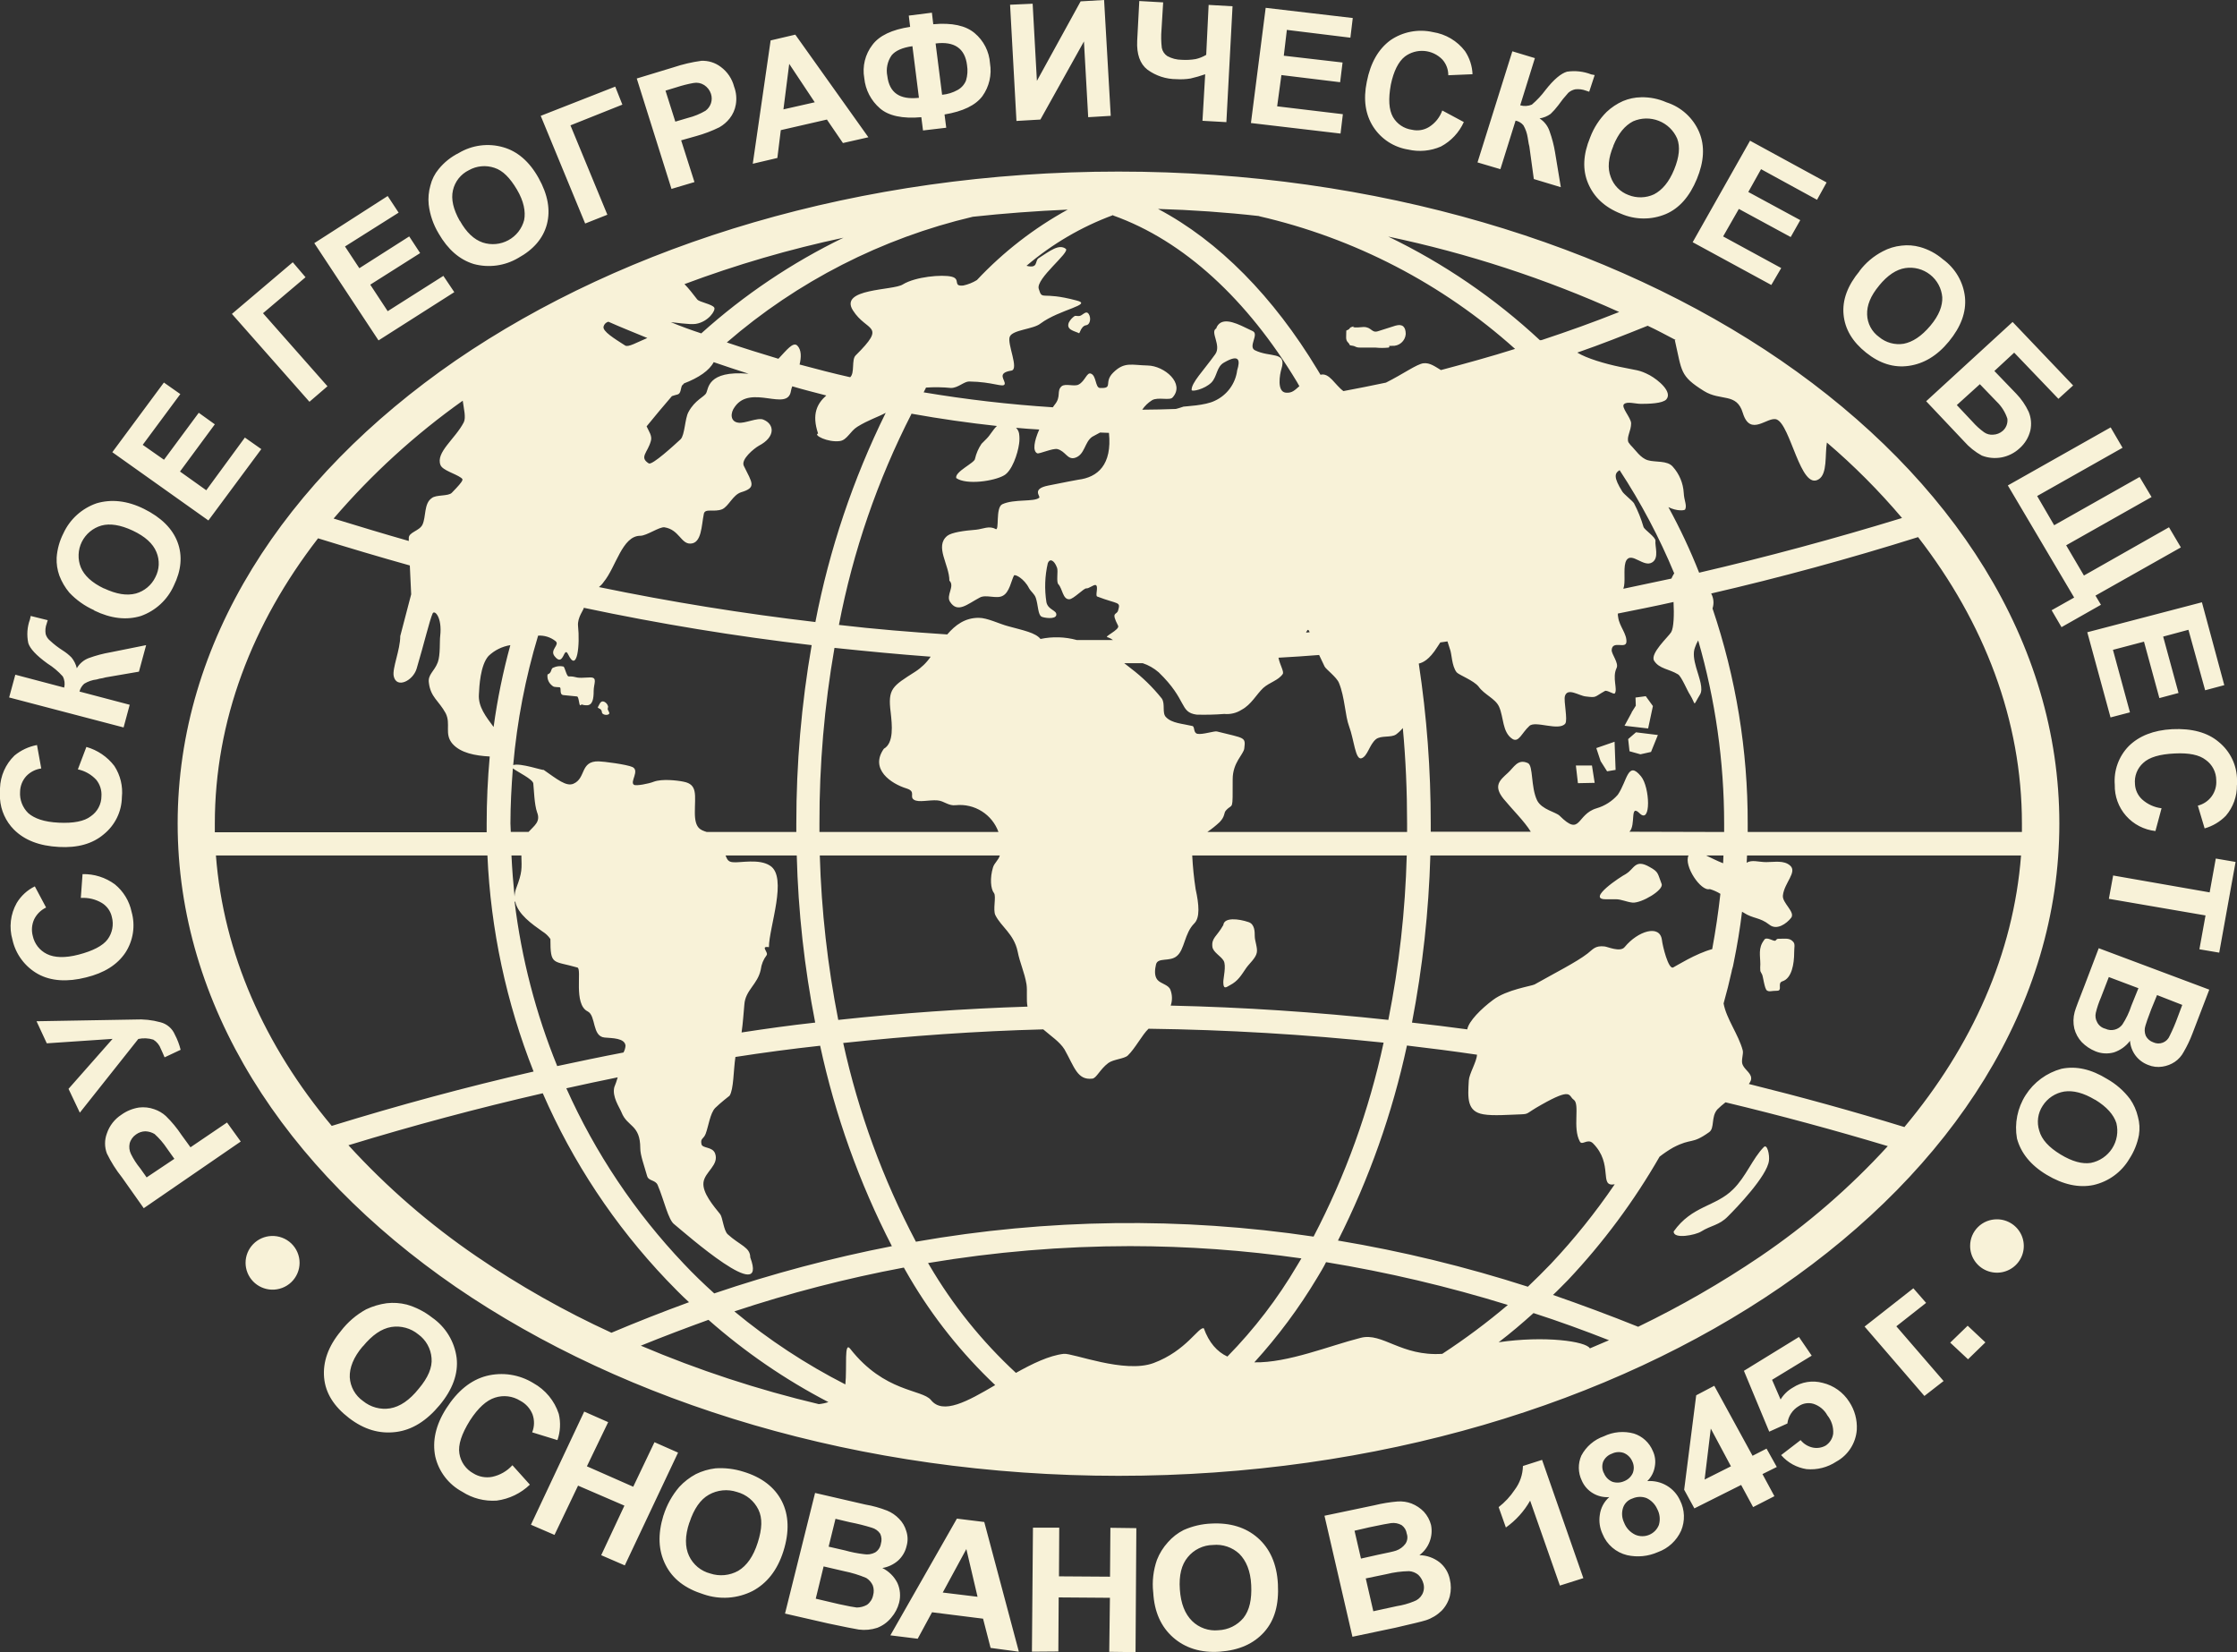 <?xml version="1.0" encoding="UTF-8"?> <svg xmlns="http://www.w3.org/2000/svg" width="130" height="96" viewBox="0 0 130 96" fill="none"><rect x="0" y="0" width="130" height="96" fill="#333333" stroke="none"/><g clip-path="url(#clip0_14_60)"><path fill-rule="evenodd" clip-rule="evenodd" d="M15.778 71.818C15.989 71.81 16.2 71.844 16.398 71.919C16.595 71.993 16.776 72.107 16.928 72.252C17.08 72.398 17.202 72.573 17.284 72.766C17.367 72.959 17.41 73.167 17.41 73.377C17.41 73.588 17.367 73.796 17.284 73.989C17.202 74.182 17.08 74.357 16.928 74.503C16.776 74.648 16.595 74.762 16.398 74.836C16.2 74.911 15.989 74.945 15.778 74.937C15.373 74.921 14.99 74.749 14.709 74.459C14.428 74.168 14.271 73.781 14.271 73.377C14.271 72.974 14.428 72.587 14.709 72.296C14.99 72.005 15.373 71.834 15.778 71.818ZM116.058 70.85C116.367 70.851 116.668 70.944 116.924 71.116C117.18 71.287 117.378 71.531 117.495 71.815C117.611 72.099 117.64 72.412 117.578 72.712C117.516 73.013 117.366 73.288 117.146 73.504C116.927 73.72 116.648 73.866 116.345 73.924C116.041 73.981 115.728 73.948 115.444 73.829C115.159 73.71 114.917 73.509 114.747 73.252C114.578 72.996 114.489 72.695 114.491 72.388C114.491 72.185 114.532 71.983 114.611 71.795C114.691 71.608 114.806 71.437 114.952 71.294C115.098 71.151 115.27 71.038 115.46 70.962C115.65 70.886 115.853 70.848 116.058 70.85ZM121.743 63.9C121.085 63.507 120.49 63.347 119.956 63.426C119.7 63.469 119.457 63.565 119.241 63.708C119.025 63.851 118.843 64.038 118.705 64.256C118.567 64.467 118.477 64.705 118.443 64.954C118.409 65.203 118.431 65.457 118.507 65.697C118.646 66.21 119.061 66.665 119.743 67.08C120.425 67.495 121.014 67.65 121.508 67.572C121.76 67.522 122 67.421 122.212 67.277C122.425 67.132 122.606 66.947 122.744 66.731C122.883 66.515 122.976 66.274 123.018 66.021C123.061 65.769 123.051 65.51 122.991 65.261C122.833 64.77 122.435 64.315 121.755 63.9H121.743ZM64.163 0L62.799 0.079L60.258 4.699L60.011 0.216L58.699 0.275L59.07 7.028L60.461 6.947L62.992 2.408L63.239 6.81L64.549 6.731L64.163 0ZM0 45.808V46.415C0.047 47.089 0.334 47.725 0.811 48.206C1.426 48.818 2.279 49.155 3.43 49.214C4.503 49.273 5.376 49.035 6.031 48.477C6.353 48.216 6.615 47.888 6.797 47.516C6.979 47.145 7.077 46.737 7.083 46.324C7.151 45.687 6.996 45.046 6.646 44.508C6.239 43.974 5.668 43.586 5.02 43.402L4.525 44.705C4.938 44.792 5.314 45.006 5.598 45.316C5.813 45.584 5.919 45.923 5.895 46.265C5.894 46.495 5.838 46.72 5.73 46.923C5.623 47.126 5.467 47.3 5.277 47.43C4.899 47.725 4.266 47.845 3.411 47.803C2.556 47.762 2.002 47.558 1.644 47.251C1.479 47.09 1.351 46.895 1.268 46.681C1.186 46.466 1.151 46.236 1.167 46.007C1.173 45.672 1.3 45.35 1.525 45.1C1.756 44.857 2.064 44.699 2.397 44.653L2.15 43.291C1.668 43.381 1.217 43.592 0.84 43.903C0.322 44.406 0.021 45.089 0 45.808ZM130.002 45.616V45.464C130.005 45.421 130.005 45.379 130.002 45.336C130.001 44.909 129.905 44.487 129.72 44.102C129.535 43.716 129.266 43.377 128.932 43.107C128.277 42.554 127.365 42.316 126.231 42.37C125.139 42.429 124.306 42.766 123.71 43.353C123.421 43.649 123.199 44.003 123.059 44.391C122.919 44.779 122.864 45.193 122.897 45.604C122.881 46.264 123.114 46.907 123.552 47.404C123.99 47.901 124.599 48.216 125.26 48.288L125.616 46.965C125.195 46.914 124.8 46.734 124.486 46.452C124.236 46.22 124.087 45.901 124.071 45.562C124.048 45.334 124.079 45.105 124.162 44.891C124.245 44.678 124.377 44.487 124.548 44.333C124.904 43.997 125.519 43.82 126.392 43.781C127.207 43.741 127.803 43.859 128.181 44.154C128.371 44.288 128.526 44.466 128.632 44.672C128.739 44.878 128.794 45.107 128.794 45.339C128.819 45.67 128.725 46 128.53 46.27C128.334 46.54 128.048 46.732 127.724 46.813L128.119 48.135C128.589 48.002 129.016 47.748 129.355 47.398C129.778 46.901 130.006 46.268 129.995 45.616H130.002ZM122.454 62.696C122.973 62.99 123.425 63.386 123.784 63.861C124 64.171 124.155 64.52 124.241 64.888C124.339 65.235 124.359 65.599 124.301 65.954C124.208 66.447 124.019 66.916 123.745 67.336C123.52 67.717 123.22 68.049 122.861 68.311C122.503 68.573 122.094 68.758 121.661 68.857C120.806 69.034 119.894 68.835 118.942 68.265C117.991 67.695 117.435 66.979 117.212 66.151C117.06 65.278 117.24 64.38 117.718 63.632C118.195 62.883 118.936 62.339 119.795 62.104C120.648 61.927 121.525 62.123 122.454 62.696ZM124.281 57.425L122.551 56.773L122.094 57.958C121.968 58.245 121.868 58.543 121.795 58.847C121.751 59.035 121.779 59.232 121.874 59.4C121.921 59.494 121.988 59.575 122.071 59.64C122.153 59.705 122.248 59.752 122.351 59.776C122.518 59.856 122.709 59.876 122.889 59.831C123.07 59.786 123.229 59.68 123.339 59.531C123.559 59.193 123.734 58.828 123.858 58.444L124.273 57.417L124.281 57.425ZM126.822 58.393L125.354 57.82L125.015 58.648C124.817 59.162 124.718 59.459 124.679 59.597C124.615 59.791 124.622 60 124.699 60.189C124.789 60.366 124.945 60.501 125.134 60.565C125.221 60.606 125.315 60.629 125.411 60.632C125.507 60.635 125.603 60.619 125.693 60.583C125.782 60.548 125.863 60.495 125.931 60.427C125.999 60.359 126.052 60.278 126.088 60.189C126.26 59.843 126.413 59.486 126.545 59.123L126.822 58.385V58.393ZM128.391 57.506L121.965 55.097L121.142 57.26C120.826 58.071 120.625 58.582 120.566 58.801C120.48 59.116 120.473 59.448 120.546 59.767C120.623 60.062 120.772 60.334 120.981 60.558C121.207 60.788 121.478 60.968 121.777 61.089C122.118 61.227 122.495 61.249 122.85 61.15C123.222 61.026 123.547 60.792 123.782 60.479C123.804 60.788 123.916 61.084 124.102 61.333C124.289 61.581 124.543 61.771 124.835 61.88C125.097 61.989 125.386 62.024 125.667 61.978C125.924 61.94 126.169 61.846 126.384 61.703C126.6 61.556 126.776 61.36 126.898 61.13C127.101 60.784 127.274 60.42 127.415 60.044L128.389 57.506H128.391ZM122.793 50.87L128.411 51.853L128.767 49.887L129.918 50.084L128.967 55.355L127.815 55.159L128.171 53.193L122.553 52.227L122.8 50.885L122.793 50.87ZM121.31 36.735L127.961 34.997L129.261 39.812L128.149 40.109L127.178 36.595L125.709 36.99L126.602 40.266L125.489 40.564L124.595 37.285L122.791 37.76L123.779 41.392L122.65 41.687L121.298 36.732L121.31 36.735ZM122.662 24.831L116.683 28.207L120.537 34.722L119.227 35.459L119.802 36.442L122.094 35.142L121.775 34.609L126.738 31.808L126.048 30.638L121.105 33.442L120.072 31.685L125.035 28.881L124.34 27.716L119.375 30.52L118.386 28.822L123.349 26.018L122.657 24.833L122.662 24.831ZM113.727 23.528L115.057 22.324L116.028 23.332C116.317 23.608 116.533 23.95 116.656 24.329C116.672 24.462 116.655 24.596 116.607 24.72C116.559 24.844 116.481 24.955 116.379 25.042C116.224 25.175 116.028 25.251 115.823 25.258C115.64 25.273 115.458 25.225 115.307 25.121C115.059 24.942 114.833 24.737 114.632 24.509L113.72 23.54L113.727 23.528ZM116.963 18.711L120.477 22.398L119.622 23.174L117.052 20.491L115.9 21.557L117.173 22.879C117.469 23.186 117.712 23.54 117.892 23.926C118.036 24.27 118.07 24.649 117.991 25.012C117.893 25.418 117.671 25.783 117.356 26.057C117.067 26.323 116.71 26.503 116.323 26.577C115.937 26.65 115.537 26.614 115.171 26.472C114.78 26.258 114.431 25.978 114.138 25.644L111.936 23.314L116.953 18.714L116.963 18.711ZM109.2 16.598C108.705 17.193 108.485 17.743 108.505 18.279C108.513 18.534 108.579 18.785 108.7 19.011C108.82 19.236 108.991 19.432 109.2 19.581C109.395 19.745 109.624 19.865 109.871 19.933C110.117 20.001 110.376 20.015 110.628 19.975C111.145 19.876 111.661 19.542 112.178 18.93C112.694 18.318 112.892 17.765 112.872 17.271C112.851 17.017 112.778 16.769 112.657 16.543C112.536 16.318 112.37 16.119 112.168 15.96C111.967 15.802 111.735 15.685 111.487 15.619C111.238 15.553 110.979 15.538 110.725 15.576C110.208 15.654 109.691 15.991 109.195 16.601L109.2 16.598ZM108.068 15.75C107.376 16.581 107.054 17.429 107.136 18.279C107.217 19.129 107.652 19.857 108.446 20.491C109.239 21.125 110.055 21.38 110.917 21.26C111.78 21.14 112.566 20.687 113.26 19.839C113.955 18.992 114.274 18.141 114.192 17.274C114.146 16.836 114.007 16.412 113.784 16.031C113.562 15.65 113.261 15.32 112.902 15.062C112.517 14.731 112.063 14.488 111.572 14.352C111.223 14.256 110.859 14.229 110.5 14.273C110.118 14.312 109.747 14.426 109.41 14.607C108.878 14.883 108.416 15.274 108.058 15.753L108.068 15.75ZM98.367 14.074L101.701 8.176L106.15 10.602L105.594 11.609L102.341 9.83L101.6 11.155L104.62 12.791L104.064 13.774L101.051 12.14L100.137 13.738L103.513 15.576L102.937 16.559L98.367 14.074ZM93.762 8.469C93.466 9.179 93.406 9.771 93.607 10.285C93.69 10.524 93.826 10.742 94.004 10.923C94.183 11.104 94.399 11.243 94.637 11.332C94.874 11.427 95.128 11.472 95.383 11.465C95.638 11.459 95.889 11.4 96.12 11.292C96.595 11.046 96.993 10.582 97.292 9.85C97.591 9.117 97.648 8.528 97.467 8.053C97.366 7.82 97.22 7.608 97.036 7.431C96.852 7.254 96.635 7.114 96.397 7.021C96.159 6.928 95.905 6.882 95.649 6.886C95.394 6.891 95.141 6.946 94.907 7.048C94.432 7.294 94.054 7.739 93.755 8.469H93.762ZM92.413 7.977C91.995 8.985 91.956 9.872 92.294 10.663C92.633 11.454 93.248 12.044 94.202 12.42C94.612 12.598 95.053 12.692 95.5 12.695C95.947 12.699 96.39 12.612 96.802 12.44C97.596 12.103 98.191 11.413 98.609 10.405C99.027 9.398 99.086 8.491 98.748 7.682C98.575 7.273 98.315 6.906 97.986 6.606C97.657 6.306 97.267 6.08 96.842 5.945C96.38 5.74 95.877 5.64 95.371 5.652C95.01 5.657 94.654 5.732 94.321 5.871C93.969 6.026 93.647 6.24 93.367 6.503C92.947 6.921 92.622 7.424 92.413 7.977ZM87.888 2.981L89.198 3.377L88.345 6.119C88.568 6.183 88.806 6.169 89.02 6.08C89.316 5.828 89.582 5.544 89.813 5.232C90.307 4.6 90.725 4.264 91.064 4.165C91.539 4.094 92.025 4.148 92.472 4.323C92.492 4.323 92.574 4.342 92.672 4.362L92.354 5.33L92.176 5.271C91.974 5.193 91.756 5.165 91.54 5.19C91.393 5.221 91.256 5.29 91.143 5.389C90.929 5.622 90.731 5.868 90.549 6.127C90.417 6.302 90.271 6.466 90.112 6.618C89.922 6.755 89.701 6.845 89.469 6.881C89.741 7.054 89.945 7.314 90.048 7.618C90.192 8.017 90.3 8.429 90.369 8.847L90.705 10.877L89.136 10.403L88.876 8.508C88.876 8.488 88.856 8.429 88.839 8.351C88.839 8.331 88.817 8.213 88.78 7.994C88.742 7.744 88.659 7.504 88.533 7.284C88.418 7.142 88.256 7.044 88.075 7.009L87.193 9.83L85.863 9.437L87.888 2.981ZM83.817 6.421L85.068 7.092C84.795 7.699 84.327 8.199 83.738 8.513C83.139 8.775 82.47 8.837 81.832 8.69C81.421 8.624 81.028 8.473 80.679 8.246C80.33 8.019 80.034 7.721 79.808 7.373C79.351 6.662 79.213 5.795 79.43 4.748C79.647 3.642 80.105 2.853 80.799 2.34C81.156 2.094 81.559 1.925 81.985 1.844C82.41 1.762 82.848 1.769 83.271 1.865C84.014 1.979 84.683 2.375 85.137 2.971C85.403 3.37 85.555 3.834 85.574 4.313L84.165 4.372C84.168 4.039 84.048 3.716 83.827 3.465C83.548 3.174 83.172 2.994 82.769 2.961C82.366 2.928 81.965 3.044 81.642 3.286C81.266 3.583 80.99 4.136 80.829 4.905C80.671 5.755 80.713 6.38 80.95 6.8C81.065 6.999 81.224 7.17 81.416 7.298C81.607 7.426 81.826 7.509 82.055 7.54C82.392 7.618 82.747 7.562 83.043 7.382C83.403 7.156 83.676 6.816 83.817 6.417V6.421ZM72.695 7.159L73.553 0.455L78.614 1.047L78.476 2.19L74.784 1.737L74.606 3.237L78.021 3.632L77.88 4.777L74.467 4.362L74.22 6.178L78.039 6.635L77.903 7.761L72.7 7.149L72.695 7.159ZM66.207 0.059L67.596 0.138L67.498 1.737C67.469 2.085 67.475 2.435 67.517 2.782C67.536 2.878 67.573 2.97 67.628 3.052C67.683 3.134 67.754 3.204 67.836 3.259C68.091 3.398 68.378 3.473 68.669 3.475C68.941 3.493 69.214 3.479 69.482 3.433C69.699 3.385 69.907 3.302 70.097 3.187L70.238 0.285L71.627 0.364L71.269 7.097L69.88 7.019L70.038 4.315C69.759 4.413 69.474 4.495 69.186 4.561C68.916 4.605 68.642 4.618 68.37 4.6C67.762 4.6 67.171 4.406 66.682 4.048C66.247 3.713 66.049 3.141 66.086 2.371L66.207 0.081V0.059ZM53.402 5.684L53.024 2.684C52.451 2.762 52.036 2.942 51.813 3.217C51.693 3.391 51.608 3.587 51.566 3.794C51.523 4.001 51.523 4.214 51.566 4.421C51.685 5.389 52.28 5.805 53.392 5.684H53.402ZM54.752 5.507C55.065 5.478 55.369 5.385 55.644 5.232C55.869 5.111 56.044 4.915 56.138 4.679C56.226 4.391 56.246 4.087 56.198 3.789C56.079 2.806 55.456 2.389 54.371 2.526L54.749 5.507H54.752ZM54.89 6.652L54.989 7.422L53.64 7.581L53.541 6.81C52.451 6.908 51.635 6.731 51.138 6.296C50.618 5.849 50.291 5.22 50.226 4.539C50.166 4.202 50.176 3.855 50.258 3.522C50.34 3.189 50.491 2.877 50.701 2.605C51.099 2.072 51.833 1.72 52.891 1.561L52.812 0.907L54.156 0.737L54.235 1.408C55.328 1.31 56.121 1.487 56.638 1.922C56.898 2.139 57.112 2.407 57.266 2.709C57.419 3.011 57.51 3.341 57.532 3.679C57.645 4.347 57.487 5.033 57.092 5.586C56.695 6.118 55.96 6.474 54.888 6.652H54.89ZM47.347 5.942L45.864 3.711L45.528 6.355L47.355 5.942H47.347ZM50.464 7.975L46.218 2.013L44.784 2.349L43.746 9.515L45.175 9.179L45.375 7.562L48.054 6.947L48.986 8.311L50.469 7.975H50.464ZM38.67 5.252L39.245 7.068L39.987 6.849C40.342 6.76 40.682 6.621 40.998 6.436C41.148 6.327 41.26 6.173 41.318 5.996C41.375 5.82 41.374 5.63 41.317 5.453C41.248 5.241 41.107 5.06 40.919 4.94C40.736 4.824 40.516 4.782 40.303 4.822C39.973 4.881 39.648 4.963 39.33 5.067L38.675 5.266L38.67 5.252ZM39.028 10.995L37.004 4.561L39.147 3.91C39.67 3.735 40.209 3.609 40.755 3.534C41.163 3.515 41.564 3.641 41.888 3.888C42.27 4.17 42.543 4.574 42.661 5.033C42.787 5.367 42.822 5.728 42.76 6.08C42.711 6.372 42.588 6.648 42.404 6.881C42.24 7.089 42.038 7.263 41.808 7.395C41.375 7.608 40.922 7.78 40.456 7.908L39.584 8.154L40.358 10.58L39.028 10.975V10.995ZM31.423 6.731L35.753 5.033L36.168 6.08L33.151 7.284L35.296 12.477L34.006 12.988L31.423 6.731ZM26.727 12.831C27.103 13.502 27.54 13.917 28.057 14.094C28.3 14.173 28.558 14.202 28.813 14.179C29.068 14.156 29.316 14.081 29.541 13.959C29.766 13.837 29.964 13.67 30.122 13.47C30.279 13.269 30.394 13.038 30.459 12.791C30.558 12.3 30.439 11.685 30.041 11.014C29.643 10.344 29.228 9.909 28.732 9.751C28.489 9.669 28.231 9.638 27.975 9.662C27.72 9.685 27.472 9.763 27.249 9.889C27.016 10.002 26.812 10.166 26.651 10.369C26.491 10.572 26.378 10.807 26.322 11.059C26.203 11.572 26.342 12.165 26.72 12.836L26.727 12.831ZM25.491 13.568C26.025 14.494 26.702 15.087 27.535 15.342C27.967 15.458 28.417 15.486 28.86 15.426C29.303 15.366 29.729 15.217 30.113 14.991C31.008 14.499 31.564 13.848 31.781 13.037C31.999 12.206 31.841 11.317 31.304 10.351C30.768 9.385 30.069 8.79 29.241 8.555C28.81 8.431 28.359 8.397 27.915 8.455C27.471 8.513 27.044 8.662 26.66 8.891C26.206 9.117 25.807 9.437 25.489 9.83C25.26 10.106 25.097 10.431 25.012 10.779C24.909 11.138 24.876 11.513 24.913 11.884C24.984 12.478 25.18 13.05 25.489 13.563L25.491 13.568ZM21.997 19.78L18.265 14.128L22.53 11.39L23.166 12.356L20.049 14.322L20.882 15.585L23.781 13.738L24.416 14.706L21.517 16.541L22.53 18.082L25.766 16.03L26.401 16.976L21.997 19.78ZM13.477 18.24L17.983 23.346L19.031 22.444L15.284 18.2L17.756 16.109L17.014 15.239L13.477 18.24ZM12.111 30.242L6.527 26.276L9.525 22.228L10.479 22.899L8.294 25.848L9.53 26.715L11.55 23.985L12.484 24.656L10.46 27.399L11.987 28.487L14.231 25.425L15.185 26.096L12.111 30.242ZM6.05 34.191C6.767 34.526 7.363 34.626 7.899 34.486C8.144 34.416 8.371 34.296 8.565 34.133C8.76 33.97 8.918 33.768 9.028 33.54C9.146 33.316 9.213 33.069 9.224 32.816C9.234 32.563 9.189 32.311 9.09 32.078C8.89 31.586 8.433 31.171 7.719 30.834C7.004 30.498 6.389 30.402 5.892 30.539C5.646 30.61 5.418 30.731 5.222 30.895C5.026 31.059 4.866 31.262 4.753 31.49C4.641 31.719 4.577 31.968 4.568 32.223C4.558 32.477 4.601 32.731 4.696 32.967C4.894 33.442 5.331 33.855 6.045 34.196L6.05 34.191ZM5.474 35.474C6.448 35.948 7.363 36.047 8.193 35.791C8.613 35.641 8.999 35.408 9.326 35.106C9.654 34.804 9.916 34.439 10.099 34.034C10.536 33.144 10.615 32.297 10.319 31.505C10.022 30.714 9.365 30.065 8.371 29.571C7.378 29.077 6.448 28.999 5.615 29.244C5.192 29.39 4.804 29.619 4.472 29.918C4.141 30.217 3.874 30.58 3.688 30.984C3.461 31.426 3.326 31.91 3.292 32.405C3.276 32.76 3.33 33.114 3.45 33.449C3.587 33.806 3.781 34.138 4.026 34.432C4.435 34.867 4.928 35.216 5.474 35.459V35.474ZM0.531 40.527L0.89 39.205L3.73 39.954C3.784 39.734 3.755 39.502 3.648 39.303C3.388 39.012 3.088 38.76 2.756 38.553C2.101 38.079 1.742 37.686 1.644 37.369C1.545 36.908 1.579 36.43 1.742 35.988C1.752 35.921 1.766 35.855 1.784 35.791L2.773 36.037L2.714 36.233C2.64 36.429 2.619 36.64 2.654 36.845C2.697 36.993 2.783 37.124 2.902 37.221C3.131 37.434 3.379 37.626 3.643 37.794C3.831 37.911 4.005 38.051 4.16 38.209C4.306 38.391 4.41 38.602 4.464 38.829C4.619 38.558 4.865 38.349 5.158 38.239C5.57 38.089 5.994 37.976 6.426 37.902L8.492 37.487L8.074 39.028L6.129 39.362C6.11 39.362 6.048 39.384 5.969 39.404C5.848 39.419 5.729 39.446 5.613 39.482C5.359 39.511 5.114 39.595 4.896 39.728C4.759 39.848 4.663 40.007 4.619 40.183L7.538 40.952L7.182 42.269L0.531 40.527ZM4.696 52.175L4.797 50.792C5.471 50.776 6.131 50.985 6.673 51.384C7.173 51.791 7.516 52.355 7.647 52.984C7.76 53.381 7.786 53.798 7.724 54.207C7.662 54.615 7.514 55.006 7.289 55.353C6.814 56.063 6.053 56.537 5.007 56.793C3.915 57.071 2.961 57.012 2.207 56.596C1.833 56.387 1.507 56.101 1.252 55.757C0.996 55.414 0.816 55.021 0.724 54.603C0.621 54.249 0.59 53.878 0.632 53.512C0.674 53.146 0.79 52.792 0.971 52.47C1.221 52.054 1.587 51.718 2.024 51.504L2.679 52.733C2.375 52.878 2.129 53.121 1.982 53.424C1.846 53.727 1.819 54.068 1.906 54.389C1.954 54.612 2.053 54.822 2.193 55.002C2.334 55.182 2.514 55.329 2.719 55.431C3.156 55.65 3.772 55.677 4.565 55.471C5.398 55.255 5.974 54.957 6.253 54.584C6.39 54.399 6.483 54.186 6.525 53.96C6.568 53.735 6.56 53.503 6.5 53.281C6.464 53.114 6.394 52.957 6.295 52.817C6.196 52.678 6.07 52.56 5.924 52.47C5.56 52.252 5.138 52.15 4.713 52.175H4.696ZM4.637 64.65L3.982 63.269L6.542 60.366L2.719 60.624L2.123 59.341L7.842 59.241C8.342 59.213 8.843 59.267 9.325 59.4C9.51 59.447 9.681 59.535 9.825 59.658C9.97 59.782 10.084 59.936 10.158 60.111C10.307 60.392 10.421 60.691 10.497 61L9.565 61.438C9.486 61.261 9.426 61.103 9.347 60.946C9.268 60.723 9.113 60.533 8.91 60.41C8.627 60.322 8.327 60.308 8.037 60.371L4.642 64.65H4.637ZM8.509 68.422L10.133 67.336L9.698 66.724C9.495 66.418 9.254 66.139 8.982 65.893C8.819 65.796 8.635 65.742 8.445 65.736C8.253 65.74 8.067 65.803 7.911 65.915C7.724 66.04 7.589 66.229 7.533 66.446C7.491 66.653 7.518 66.868 7.612 67.058C7.758 67.354 7.938 67.633 8.149 67.889L8.527 68.422H8.509ZM13.989 66.328L13.193 65.225L11.07 66.665L10.553 65.954C10.288 65.555 9.982 65.184 9.639 64.849C9.444 64.671 9.215 64.537 8.964 64.453C8.679 64.35 8.373 64.317 8.072 64.355C7.706 64.413 7.359 64.555 7.059 64.77C6.66 65.027 6.36 65.412 6.211 65.861C6.07 66.236 6.07 66.649 6.211 67.024C6.45 67.515 6.742 67.979 7.083 68.407L8.354 70.204L13.994 66.328H13.989ZM114.368 78.982L113.334 78.016L114.348 77.033L115.378 78.001L114.368 78.984V78.982ZM108.352 77.087L111.192 74.858L111.933 75.706L110.203 77.067L112.949 80.247L111.834 81.115L108.362 77.087H108.352ZM103.508 84.55L104.64 83.68C104.821 83.903 105.073 84.056 105.354 84.115C105.607 84.165 105.87 84.124 106.095 83.998C106.214 83.92 106.314 83.819 106.39 83.7C106.465 83.58 106.514 83.447 106.533 83.307C106.559 82.922 106.438 82.541 106.194 82.24C106.02 81.921 105.729 81.681 105.381 81.57C105.238 81.529 105.087 81.52 104.939 81.544C104.792 81.567 104.652 81.623 104.528 81.707C104.349 81.814 104.196 81.96 104.082 82.135C103.968 82.31 103.896 82.508 103.871 82.715L102.816 83.189L101.345 79.653L104.543 77.687L105.285 78.773L102.981 80.176L103.476 81.319C103.65 81.032 103.896 80.794 104.19 80.628C104.442 80.463 104.727 80.352 105.025 80.305C105.323 80.257 105.628 80.274 105.92 80.353C106.561 80.506 107.116 80.902 107.467 81.457C107.784 81.936 107.937 82.504 107.905 83.076C107.878 83.46 107.754 83.83 107.546 84.154C107.338 84.478 107.052 84.746 106.713 84.931C106.203 85.268 105.593 85.422 104.983 85.366C104.413 85.278 103.893 84.992 103.515 84.558L103.508 84.55ZM100.591 85.202L99.42 83.01L99.061 85.971L100.591 85.202ZM101.881 87.571L103.117 86.939L102.423 85.654L103.256 85.241L102.66 84.174L101.847 84.59L99.622 80.523L98.572 81.076L97.873 86.563L98.466 87.647L101.184 86.285L101.879 87.571H101.881ZM94.38 88.47C94.497 88.783 94.732 89.037 95.035 89.18C95.163 89.235 95.3 89.263 95.438 89.263C95.577 89.264 95.714 89.236 95.842 89.183C95.97 89.129 96.085 89.051 96.182 88.952C96.279 88.853 96.354 88.736 96.404 88.608C96.495 88.298 96.46 87.965 96.306 87.681C96.183 87.405 95.965 87.181 95.69 87.05C95.56 86.999 95.421 86.975 95.282 86.979C95.142 86.982 95.005 87.013 94.877 87.069C94.736 87.112 94.608 87.192 94.507 87.299C94.406 87.406 94.335 87.538 94.301 87.681C94.234 87.945 94.262 88.225 94.38 88.47ZM93.206 85.588C93.25 85.702 93.316 85.806 93.401 85.895C93.486 85.983 93.588 86.053 93.701 86.101C93.929 86.176 94.177 86.162 94.395 86.062C94.616 85.974 94.794 85.804 94.889 85.588C94.931 85.476 94.95 85.357 94.943 85.238C94.936 85.119 94.904 85.003 94.85 84.897C94.753 84.681 94.576 84.511 94.356 84.423C94.133 84.348 93.89 84.363 93.678 84.465C93.565 84.504 93.46 84.566 93.372 84.647C93.283 84.728 93.213 84.827 93.164 84.936C93.126 85.042 93.11 85.154 93.116 85.266C93.123 85.378 93.151 85.487 93.201 85.588H93.206ZM93.525 86.991C93.189 87.017 92.853 86.938 92.565 86.764C92.276 86.591 92.05 86.331 91.919 86.022C91.812 85.798 91.755 85.553 91.751 85.305C91.747 85.056 91.797 84.81 91.896 84.582C92.174 84.056 92.642 83.653 93.206 83.457C93.751 83.194 94.373 83.138 94.956 83.3C95.201 83.379 95.425 83.509 95.613 83.683C95.802 83.856 95.95 84.069 96.049 84.305C96.184 84.588 96.226 84.906 96.167 85.214C96.117 85.536 95.963 85.833 95.73 86.062C96.125 86.032 96.52 86.124 96.862 86.325C97.203 86.526 97.473 86.828 97.635 87.187C97.772 87.459 97.848 87.756 97.858 88.059C97.868 88.363 97.812 88.665 97.695 88.945C97.565 89.231 97.379 89.489 97.147 89.703C96.915 89.916 96.643 90.082 96.345 90.188C95.784 90.437 95.157 90.499 94.558 90.365C94.239 90.288 93.942 90.137 93.694 89.923C93.445 89.71 93.252 89.44 93.13 89.136C92.968 88.792 92.912 88.408 92.969 88.033C93.019 87.628 93.217 87.255 93.525 86.986V86.991ZM92.017 91.709L89.615 84.828L88.503 85.184C88.493 85.683 88.327 86.166 88.026 86.566C87.772 86.95 87.456 87.29 87.092 87.573L87.512 88.758C88.091 88.346 88.572 87.814 88.921 87.197L90.651 92.132L92.02 91.699L92.017 91.709ZM79.371 91.726L79.808 93.624L81.177 93.326C81.517 93.274 81.849 93.181 82.166 93.051C82.369 92.982 82.539 92.841 82.643 92.655C82.751 92.463 82.78 92.237 82.722 92.024C82.672 91.829 82.569 91.651 82.425 91.51C82.274 91.384 82.086 91.309 81.889 91.294C81.441 91.302 80.994 91.361 80.559 91.471L79.368 91.717L79.371 91.726ZM78.716 88.945L79.091 90.564L80.065 90.345C80.641 90.227 80.999 90.149 81.135 90.1C81.351 90.024 81.539 89.887 81.674 89.704C81.733 89.618 81.77 89.52 81.783 89.417C81.797 89.314 81.785 89.209 81.751 89.112C81.737 89.014 81.703 88.92 81.653 88.836C81.602 88.752 81.534 88.678 81.454 88.62C81.267 88.516 81.051 88.474 80.839 88.502C80.681 88.522 80.263 88.6 79.568 88.748L78.716 88.945ZM76.968 88.075L79.887 87.463C80.324 87.356 80.769 87.283 81.217 87.246C81.493 87.226 81.771 87.266 82.03 87.364C82.299 87.471 82.542 87.632 82.744 87.839C82.944 88.057 83.088 88.322 83.162 88.608C83.228 88.934 83.2 89.272 83.08 89.583C82.961 89.894 82.755 90.165 82.487 90.365C82.913 90.373 83.324 90.519 83.659 90.78C83.966 91.029 84.176 91.377 84.254 91.763C84.333 92.086 84.333 92.423 84.254 92.746C84.171 93.065 84.007 93.357 83.778 93.594C83.52 93.846 83.208 94.035 82.865 94.147C82.618 94.226 82.03 94.363 81.096 94.58L78.595 95.106L76.966 88.057L76.968 88.075ZM68.565 92.358C68.624 93.189 68.862 93.781 69.282 94.196C69.481 94.39 69.722 94.538 69.985 94.63C70.249 94.722 70.529 94.755 70.807 94.727C71.085 94.716 71.358 94.647 71.608 94.525C71.858 94.402 72.079 94.229 72.258 94.017C72.616 93.565 72.752 92.931 72.712 92.102C72.673 91.274 72.416 90.682 72.02 90.286C71.817 90.097 71.575 89.954 71.311 89.865C71.047 89.776 70.768 89.745 70.49 89.773C70.208 89.776 69.93 89.842 69.676 89.966C69.422 90.089 69.199 90.266 69.022 90.485C68.664 90.918 68.506 91.53 68.565 92.358ZM67.016 92.518C66.948 91.884 67.023 91.244 67.233 90.643C67.38 90.264 67.597 89.916 67.871 89.615C68.127 89.322 68.437 89.081 68.785 88.905C69.292 88.679 69.837 88.551 70.392 88.529C71.484 88.47 72.396 88.748 73.093 89.36C73.79 89.972 74.203 90.859 74.264 92.043C74.326 93.228 74.084 94.137 73.469 94.828C72.853 95.518 71.998 95.892 70.888 95.973C69.779 96.054 68.862 95.754 68.17 95.142C67.478 94.53 67.077 93.668 67.018 92.518H67.016ZM59.969 95.973L60.029 88.768H61.556L61.541 91.596L64.507 91.616L64.529 88.775L66.037 88.795L65.99 96L64.462 95.98L64.502 92.842L61.524 92.82L61.504 95.961L59.969 95.973ZM56.811 92.793L56.158 90.011L54.786 92.537L56.811 92.783V92.793ZM59.196 95.973L57.567 95.754L57.129 94.056L54.164 93.683L53.331 95.221L51.742 95.024L55.609 88.242L57.199 88.438L59.206 95.961L59.196 95.973ZM47.859 91.036L47.406 92.894L48.756 93.211C49.292 93.329 49.631 93.39 49.789 93.407C49.998 93.406 50.203 93.352 50.385 93.25C50.569 93.117 50.696 92.919 50.74 92.697C50.794 92.509 50.787 92.309 50.721 92.124C50.641 91.947 50.511 91.796 50.345 91.692C49.93 91.516 49.498 91.384 49.055 91.296L47.864 91.019L47.859 91.036ZM48.553 88.254L48.155 89.871L49.109 90.09C49.466 90.191 49.831 90.263 50.199 90.306C50.423 90.347 50.655 90.313 50.857 90.208C50.947 90.151 51.023 90.076 51.081 89.987C51.139 89.899 51.177 89.799 51.193 89.694C51.251 89.505 51.236 89.301 51.153 89.121C51.037 88.948 50.861 88.823 50.659 88.768C50.242 88.639 49.817 88.534 49.389 88.451L48.556 88.254H48.553ZM47.367 86.75L45.62 93.759L48.121 94.331C49.055 94.528 49.651 94.648 49.908 94.688C50.268 94.735 50.635 94.701 50.98 94.587C51.298 94.464 51.579 94.261 51.793 93.997C52.011 93.746 52.168 93.448 52.251 93.127C52.349 92.745 52.314 92.342 52.152 91.982C51.963 91.605 51.656 91.3 51.277 91.112C51.616 91.055 51.933 90.905 52.191 90.68C52.44 90.453 52.613 90.156 52.686 89.829C52.768 89.545 52.761 89.242 52.666 88.962C52.589 88.694 52.446 88.449 52.248 88.251C52.053 88.046 51.816 87.884 51.554 87.777C51.144 87.616 50.718 87.497 50.283 87.423L47.367 86.75ZM40.061 88.47C39.801 89.242 39.801 89.891 40.041 90.404C40.158 90.656 40.33 90.878 40.543 91.056C40.757 91.233 41.008 91.362 41.277 91.431C41.544 91.519 41.827 91.55 42.107 91.523C42.387 91.496 42.658 91.411 42.903 91.274C43.398 90.977 43.778 90.444 44.035 89.635C44.292 88.826 44.315 88.215 44.075 87.721C43.953 87.47 43.779 87.248 43.563 87.071C43.347 86.893 43.095 86.765 42.824 86.693C42.557 86.605 42.273 86.573 41.993 86.601C41.712 86.629 41.441 86.714 41.196 86.853C40.701 87.128 40.323 87.681 40.066 88.47H40.061ZM38.556 88.062C38.745 87.455 39.056 86.891 39.47 86.406C39.749 86.103 40.078 85.848 40.442 85.654C40.797 85.48 41.18 85.367 41.574 85.32C42.124 85.282 42.677 85.349 43.202 85.516C44.255 85.833 45.009 86.406 45.427 87.214C45.844 88.023 45.882 89.011 45.526 90.136C45.17 91.262 44.552 92.011 43.739 92.446C43.303 92.667 42.827 92.798 42.339 92.832C41.851 92.865 41.361 92.801 40.899 92.643C39.826 92.309 39.092 91.756 38.675 90.923C38.257 90.09 38.217 89.166 38.553 88.06L38.556 88.062ZM30.852 88.596L32.224 89.188L33.593 86.325L36.287 87.487L34.938 90.367L36.309 90.96L39.404 84.406L38.034 83.801L36.799 86.389L34.107 85.202L35.343 82.636L33.951 82.022L30.855 88.596H30.852ZM29.782 85.143L30.793 86.268C30.267 86.774 29.592 87.099 28.867 87.195C28.161 87.244 27.457 87.064 26.863 86.681C26.47 86.47 26.126 86.178 25.855 85.824C25.585 85.47 25.393 85.063 25.294 84.629C25.116 83.74 25.313 82.813 25.929 81.845C26.584 80.82 27.36 80.188 28.272 79.95C28.73 79.834 29.207 79.811 29.674 79.882C30.141 79.954 30.589 80.118 30.991 80.365C31.696 80.755 32.226 81.396 32.473 82.159C32.593 82.664 32.565 83.191 32.394 83.68L30.926 83.228C31.061 82.894 31.069 82.521 30.946 82.181C30.81 81.841 30.556 81.56 30.229 81.39C30.013 81.255 29.769 81.168 29.515 81.138C29.261 81.107 29.004 81.133 28.761 81.213C28.267 81.371 27.787 81.805 27.313 82.535C26.819 83.327 26.616 83.958 26.695 84.452C26.732 84.695 26.825 84.927 26.966 85.128C27.108 85.33 27.294 85.496 27.511 85.615C27.837 85.815 28.227 85.886 28.603 85.814C29.055 85.718 29.465 85.483 29.774 85.143H29.782ZM21.08 78.232C20.543 78.864 20.306 79.476 20.326 80.029C20.341 80.302 20.419 80.568 20.553 80.808C20.687 81.047 20.874 81.253 21.099 81.41C21.316 81.587 21.568 81.717 21.838 81.79C22.109 81.864 22.392 81.879 22.669 81.835C23.245 81.737 23.801 81.361 24.337 80.69C24.871 80.058 25.131 79.461 25.079 78.913C25.058 78.641 24.979 78.376 24.845 78.138C24.712 77.899 24.527 77.692 24.305 77.532C24.089 77.355 23.838 77.225 23.567 77.152C23.297 77.079 23.015 77.063 22.738 77.107C22.162 77.205 21.626 77.581 21.09 78.232H21.08ZM19.809 77.345C19.068 78.232 18.756 79.141 18.835 80.048C18.915 80.955 19.411 81.727 20.286 82.398C21.161 83.069 22.053 83.327 23.005 83.209C23.956 83.091 24.792 82.555 25.548 81.648C26.305 80.741 26.641 79.812 26.537 78.903C26.477 78.434 26.319 77.983 26.073 77.579C25.827 77.175 25.498 76.826 25.108 76.556C24.672 76.213 24.172 75.958 23.638 75.804C23.256 75.708 22.86 75.681 22.469 75.726C22.055 75.783 21.654 75.903 21.277 76.082C20.704 76.396 20.203 76.827 19.807 77.345H19.809ZM34.74 41.099C34.839 40.942 34.898 40.664 35.135 40.785C35.231 40.838 35.302 40.926 35.333 41.031C35.355 41.05 35.316 41.151 35.316 41.188C35.316 41.286 35.454 41.404 35.395 41.485C35.296 41.584 34.997 41.544 34.977 41.387C34.977 41.286 34.938 41.269 34.898 41.208C34.858 41.188 34.74 41.129 34.74 41.109V41.099ZM31.821 39.185C31.803 39.297 31.814 39.411 31.852 39.518C31.89 39.625 31.954 39.721 32.038 39.797C32.177 39.934 32.219 39.915 32.515 39.934C32.654 39.954 32.476 40.35 32.733 40.389L33.529 40.468C33.647 40.468 33.647 41.021 33.727 40.981C33.865 40.883 33.766 40.981 34.105 40.981C34.443 40.981 34.5 40.588 34.5 40.153C34.5 39.718 34.747 39.362 34.302 39.362L33.786 39.384C33.368 39.384 33.507 39.303 33.044 39.303C32.926 39.303 32.827 38.77 32.745 38.73C32.552 38.686 32.349 38.706 32.169 38.789C31.991 38.829 32.09 39.087 31.833 39.185H31.821ZM91.58 44.481H92.514L92.672 45.488L91.699 45.508L91.58 44.481ZM92.769 43.473L93.016 44.223L93.394 44.818L93.888 44.736L93.829 43.1L92.754 43.473H92.769ZM94.618 42.94L94.697 43.653L95.332 43.83L95.947 43.692L96.345 42.709L95.072 42.552L94.618 42.945V42.94ZM94.815 41.399L95.062 41.006L95.045 40.532L95.641 40.453L96.056 41.026L95.779 42.328L94.407 42.171L94.825 41.399H94.815ZM97.257 71.565C98.33 70.044 99.699 70.125 100.717 69.108C101.471 68.37 101.849 67.311 102.504 66.65C102.702 66.453 102.843 67.105 102.801 67.439C102.702 68.329 100.915 70.184 100.421 70.675C99.904 71.209 99.447 71.189 98.849 71.565C98.532 71.762 97.262 72.02 97.262 71.565H97.257ZM102.517 54.628C102.161 55.083 102.299 55.535 102.299 56.029C102.289 56.16 102.289 56.293 102.299 56.424C102.321 56.464 102.361 56.562 102.4 56.621C102.46 56.719 102.539 57.452 102.68 57.55C102.821 57.648 102.927 57.569 103.273 57.569C103.619 57.569 103.253 57.115 103.592 57.017C104.128 56.84 104.266 56.009 104.266 55.338C104.266 55.041 104.326 54.883 104.227 54.746C104.027 54.5 103.809 54.547 103.485 54.547C103.238 54.547 103.288 54.547 103.189 54.648C103.09 54.748 102.653 54.37 102.512 54.628H102.517ZM94.499 50.772C94.974 50.497 95.016 49.885 95.868 50.379C96.404 50.674 96.323 50.752 96.563 51.362C96.701 51.718 95.391 52.487 94.875 52.448C94.519 52.409 94.22 52.252 93.903 52.252H93.308C92.195 52.252 94.16 50.949 94.499 50.777V50.772ZM71.091 53.753C70.715 54.424 70.397 54.49 70.456 55.016C70.496 55.333 70.95 55.55 71.111 55.827C71.272 56.105 71.091 56.835 71.091 57.056C71.091 57.491 71.23 57.393 71.467 57.252C71.946 57.007 72.124 56.68 72.421 56.247C72.599 55.989 72.977 55.675 73.036 55.358C73.096 55.083 72.918 54.687 72.918 54.389C72.918 54.144 72.918 53.699 72.559 53.581C71.983 53.384 71.131 53.286 71.091 53.758V53.753ZM78.239 19.208C78.239 19.562 78.179 19.741 78.338 19.898C78.496 20.056 78.338 20.056 78.634 20.095C78.775 20.117 78.775 20.196 79.032 20.196H79.927C80.184 20.224 80.443 20.224 80.7 20.196C80.839 20.117 80.562 20.095 80.898 20.095C81.094 20.109 81.288 20.046 81.436 19.918C81.585 19.79 81.677 19.609 81.692 19.414C81.692 19.001 81.513 18.802 81.096 18.923L80.078 19.247C79.699 19.365 79.719 19.001 79.242 19.001C79.124 19.001 78.728 19.063 78.647 19.001C78.565 18.94 78.787 18.942 78.548 19.001C78.37 19.063 78.508 19.1 78.251 19.201L78.239 19.208ZM37.619 19.64C36.863 19.326 36.109 19.031 35.355 18.694C35.288 18.711 35.226 18.746 35.177 18.795C35.128 18.844 35.093 18.905 35.076 18.972C34.997 19.247 35.714 19.682 36.327 20.075C36.505 20.196 37.004 19.898 37.619 19.64ZM75.896 36.757L76.113 36.737C76.014 36.521 75.995 36.58 75.896 36.757ZM81.771 48.344V47.853C81.771 45.977 81.692 44.12 81.523 42.303C81.406 42.444 81.273 42.57 81.126 42.679C80.829 42.876 80.253 42.719 79.957 42.957C79.578 43.272 79.48 43.94 79.121 44.061C78.763 44.181 78.684 42.957 78.407 42.225C78.16 41.574 78.16 40.527 77.811 39.679C77.673 39.342 77.057 38.89 76.978 38.73C76.86 38.484 76.758 38.256 76.659 38.059C75.886 38.118 75.093 38.177 74.297 38.217C74.376 38.632 74.635 39.028 74.544 39.165C74.284 39.541 73.79 39.64 73.412 39.974C73.014 40.35 72.715 40.942 72.159 41.239C71.859 41.433 71.503 41.519 71.148 41.485C70.613 41.527 70.076 41.54 69.539 41.525C68.528 41.384 69.022 40.696 67.337 39.067C67.064 38.829 66.747 38.648 66.403 38.534H65.33C65.451 38.632 65.59 38.73 65.708 38.829C66.382 39.338 66.988 39.929 67.515 40.588C67.732 40.903 67.515 41.436 67.762 41.672C68.1 42.028 68.716 42.048 69.292 42.185C69.45 42.225 69.331 42.581 69.588 42.64C69.888 42.699 70.577 42.461 70.723 42.503C72.369 42.915 72.389 42.817 72.31 43.486C72.27 43.842 71.635 44.297 71.635 45.282C71.635 47.216 71.655 46.646 71.257 47.078C71.099 47.238 71.217 47.415 70.879 47.769C70.655 47.978 70.417 48.169 70.164 48.342L81.771 48.344ZM80.681 59.263C76.479 58.808 72.243 58.526 68.034 58.432C68.137 58.13 68.13 57.803 68.014 57.506C67.893 57.208 67.458 57.169 67.26 56.931C67.062 56.692 67.119 56.301 67.179 56.043C67.28 55.608 67.975 55.906 68.39 55.552C68.849 55.176 68.827 54.23 69.403 53.657C69.742 53.323 69.682 52.571 69.482 51.664C69.383 51.017 69.317 50.365 69.284 49.71H81.751C81.666 52.92 81.308 56.116 80.681 59.265V59.263ZM97.297 33.321C96.429 31.227 95.366 29.217 94.121 27.32C93.824 27.5 93.762 27.735 94.279 28.564C94.38 28.723 94.815 29.055 94.954 29.237C95.185 29.678 95.371 30.14 95.51 30.618C95.569 30.795 96.227 31.21 96.204 31.427C96.167 31.744 96.424 32.41 96.026 32.67C95.532 33.007 94.835 32.058 94.519 32.552C94.319 32.886 94.459 33.599 94.38 34.051L94.338 34.211L97.131 33.619C97.176 33.516 97.229 33.416 97.289 33.321H97.297ZM100.196 48.344V47.853C100.194 44.253 99.687 40.671 98.688 37.212C98.615 37.336 98.554 37.468 98.508 37.605C98.369 37.941 98.448 38.357 98.57 38.789C98.748 39.404 99.005 40.033 98.787 40.369C98.35 41.08 98.587 40.981 98.211 40.369C98.07 40.173 97.717 39.303 97.517 39.185C97 38.868 96.424 38.868 96.128 38.396C95.868 37.981 96.961 36.995 97.116 36.737C97.272 36.479 97.294 35.69 97.255 34.98C96.165 35.226 95.092 35.435 94.019 35.651C94.016 35.724 94.023 35.798 94.039 35.87C94.099 36.381 94.556 36.836 94.516 37.31C94.477 37.725 93.703 37.192 93.661 37.764C93.641 38.01 94.099 38.534 93.94 38.829C93.681 39.384 94.019 40.057 93.841 40.291C93.782 40.369 93.384 40.075 93.263 40.153C92.628 40.507 92.808 40.549 92.151 40.468C91.756 40.428 91.101 39.934 90.942 40.448C90.863 40.745 91.12 41.829 90.962 42.048C90.584 42.503 89.215 41.851 88.876 42.185C88.421 42.601 88.263 43.169 87.888 42.935C87.294 42.542 87.393 41.672 87.114 41.06C86.897 40.588 86.264 40.369 85.925 39.895C85.646 39.541 84.793 39.224 84.652 39.067C84.356 38.691 84.376 37.981 84.257 37.706C84.198 37.526 84.156 37.389 84.118 37.27L83.701 37.33L83.54 37.575C83.046 38.367 82.668 38.504 82.45 38.558C82.916 41.63 83.148 44.732 83.145 47.838V48.329H88.96C88.585 47.717 87.91 47.066 87.374 46.415C86.758 45.646 87.173 45.329 87.621 44.916C87.979 44.599 88.197 44.066 88.795 44.343C89.111 44.501 88.95 45.724 89.329 46.513C89.605 47.047 90.421 47.184 90.638 47.403C91.889 48.646 91.592 47.324 92.781 46.968C93.261 46.828 93.69 46.555 94.017 46.179C94.573 45.368 94.593 44.164 95.367 45.112C95.883 45.744 95.962 47.916 95.287 47.263C94.692 46.673 95.087 47.936 94.692 48.329L100.196 48.344ZM100.137 50.16L100.156 49.708H99.145C99.442 49.846 99.778 50.023 100.134 50.16H100.137ZM99.501 55.156C99.699 54.09 99.857 53.023 99.978 51.937C99.787 51.818 99.579 51.726 99.363 51.662C98.844 51.819 97.833 50.298 98.127 49.708H83.123C83.029 52.968 82.672 56.216 82.055 59.42C83.127 59.538 84.2 59.666 85.268 59.813C85.349 59.341 86.081 58.609 86.778 58.093C87.571 57.501 88.98 57.302 89.18 57.203C90.332 56.552 91.622 55.901 92.257 55.407C92.576 55.161 92.695 54.933 93.246 54.994C93.424 55.011 94.158 55.348 94.415 55.031C95.171 54.104 96.461 53.689 96.58 54.618C96.62 54.972 96.958 56.355 97.235 56.215C97.396 56.137 98.545 55.407 99.499 55.151L99.501 55.156ZM88.8 74.757C89.257 74.322 89.692 73.89 90.129 73.435C91.485 71.994 92.725 70.449 93.837 68.815C92.883 68.995 93.795 67.65 92.566 66.426C92.247 66.132 91.948 66.586 91.81 66.328C91.373 65.539 91.83 64.158 91.454 63.9C91.135 63.684 91.392 63.163 89.568 64.197C88.654 64.711 88.871 64.728 88.397 64.75C87.739 64.77 86.768 64.849 86.212 64.75C85.238 64.593 85.297 63.802 85.357 62.784C85.379 62.391 85.814 61.701 85.834 61.285C84.484 61.086 83.115 60.909 81.763 60.752C80.915 64.683 79.568 68.49 77.754 72.084C81.495 72.709 85.184 73.606 88.792 74.767L88.8 74.757ZM83.817 78.667C81.415 78.825 80.342 77.404 79.072 77.738C77.265 78.193 74.843 79.201 72.893 79.161C74.271 77.647 75.495 76.001 76.546 74.246C76.724 73.951 76.904 73.656 77.062 73.339C80.637 73.926 84.166 74.757 87.626 75.826C86.415 76.852 85.141 77.802 83.812 78.67L83.817 78.667ZM53.936 73.396L54.018 73.534C55.375 75.847 57.067 77.95 59.04 79.773C59.994 79.24 60.965 78.766 61.818 78.667C62.337 78.608 65.352 79.832 67.04 79.201C68.948 78.49 69.66 77.067 69.959 77.185C70.256 78.016 70.733 78.549 71.328 78.825C72.891 77.231 74.252 75.454 75.382 73.534L75.629 73.121C72.328 72.648 68.998 72.41 65.664 72.408C61.731 72.412 57.806 72.741 53.929 73.391L53.936 73.396ZM48.993 60.605C52.883 60.189 56.754 59.914 60.627 59.813C61.081 60.209 61.578 60.526 61.862 60.978C62.441 62.005 62.604 62.775 63.474 62.676C63.721 62.657 63.909 62.143 64.406 61.769C64.702 61.551 65.337 61.524 65.538 61.334C65.973 60.919 66.371 60.13 66.746 59.776C71.294 59.835 75.847 60.105 80.406 60.585C79.564 64.506 78.195 68.297 76.336 71.855C68.667 70.711 60.863 70.812 53.227 72.152C51.305 68.508 49.883 64.623 49.001 60.602L48.993 60.605ZM47.641 49.708C47.735 52.917 48.094 56.112 48.714 59.263C52.387 58.867 56.039 58.609 59.712 58.491C59.633 58.098 59.712 57.565 59.653 57.189C59.534 56.478 59.275 55.984 59.136 55.274C58.919 54.267 58.182 53.851 57.846 53.18C57.688 52.866 57.906 52.094 57.767 51.898C57.567 51.652 57.52 51.01 57.708 50.398C57.787 50.141 58.024 49.983 58.103 49.708H47.641ZM48.494 37.647C47.906 41.017 47.614 44.432 47.621 47.853V48.344H58.024C57.846 47.847 57.506 47.424 57.058 47.142C56.61 46.859 56.08 46.734 55.553 46.786C55.115 46.845 54.878 46.54 54.48 46.508C53.986 46.469 53.39 46.648 53.111 46.469C52.831 46.29 53.249 45.997 52.693 45.818C51.781 45.542 50.53 44.692 51.363 43.508C51.959 43.173 51.84 42.107 51.761 41.394C51.583 40.013 51.86 39.876 53.19 39.028C53.544 38.8 53.848 38.505 54.084 38.158C52.218 38.02 50.377 37.843 48.504 37.647H48.494ZM52.982 24.025C50.996 27.901 49.572 32.038 48.753 36.312C50.837 36.558 52.943 36.727 55.046 36.865C55.523 36.312 56.079 35.899 56.872 35.899C57.389 35.899 58.064 36.253 58.602 36.391C59.497 36.636 60.172 36.764 60.468 37.128C61.165 36.98 61.887 37.002 62.574 37.189H64.677C64.588 37.121 64.488 37.068 64.381 37.032C64.082 37.013 65.095 36.597 64.977 36.359C64.539 35.511 64.897 35.767 64.977 35.472C65.135 34.938 64.996 35.135 63.766 34.663C63.627 34.621 63.864 34.051 63.667 33.992C63.545 33.97 63.269 34.209 63.13 34.189C62.992 34.169 62.377 34.82 62.142 34.82C61.764 34.84 61.746 34.209 61.507 33.95C61.368 33.813 61.507 33.181 61.427 32.985C61.249 32.51 60.99 32.451 60.891 32.727C60.719 33.472 60.693 34.242 60.812 34.997C60.911 35.452 61.427 35.452 61.385 35.735C61.343 36.017 60.644 35.894 60.535 35.835C60.315 35.735 60.335 35.162 60.197 34.749C60.117 34.503 59.92 34.393 59.799 34.176C59.522 33.624 58.986 33.346 58.926 33.439C58.768 33.734 58.667 34.422 58.271 34.621C57.913 34.82 57.297 34.523 56.939 34.722C56.198 35.115 55.649 35.649 55.209 34.968C54.962 34.592 55.508 34.059 55.172 33.739C55.172 32.81 54.297 31.746 55.051 31.134C55.31 30.935 56.005 30.837 56.739 30.778C57.117 30.738 57.493 30.532 57.851 30.738C58.098 30.896 57.831 29.495 58.249 29.298C58.944 28.981 60.095 29.178 60.392 28.922C60.491 28.844 59.917 28.409 60.928 28.212C61.783 28.035 62.557 27.895 62.658 27.875C63.79 27.738 64.635 27.008 64.445 25.153L63.929 25.133C63.81 25.192 63.649 25.29 63.474 25.379C63.014 25.693 63.056 26.426 62.461 26.607C62.023 26.725 61.924 26.212 61.447 26.094C61.17 26.035 60.394 26.391 60.276 26.34C59.999 26.202 60.098 25.629 60.394 24.958C59.94 24.936 59.502 24.897 59.045 24.858C59.139 24.948 59.201 25.066 59.223 25.194C59.252 25.391 59.252 25.59 59.223 25.787C59.144 26.379 58.805 27.367 58.35 27.622C57.775 27.957 56.166 28.195 55.57 27.78C55.471 27.404 56.662 26.892 56.662 26.654C56.734 26.344 56.862 26.05 57.04 25.787L57.337 25.489C57.554 25.273 57.695 24.978 57.933 24.752C56.285 24.573 54.637 24.337 52.99 24.042L52.982 24.025ZM64.695 12.496C62.852 13.175 61.145 14.174 59.653 15.445C60.347 15.622 60.13 15.168 60.347 15.01C61.022 14.575 61.539 14.16 61.934 14.457C62.216 14.654 60.169 16.195 60.367 16.787C60.587 17.497 60.486 16.905 62.552 17.458C63.563 17.704 61.578 17.972 60.466 18.8C60.051 19.137 58.84 19.156 58.679 19.569C58.518 19.982 59.235 21.447 58.778 21.535C57.866 21.673 58.462 22.108 58.383 22.324C58.303 22.54 57.708 22.186 56.319 22.167C56.02 22.167 55.681 22.543 55.266 22.543C54.784 22.496 54.298 22.489 53.815 22.521L53.677 22.798C56.162 23.215 58.667 23.504 61.183 23.666L61.282 23.528C61.697 23.037 61.378 22.72 61.697 22.442C61.917 22.265 62.438 22.481 62.685 22.344C63.061 22.147 63.162 21.606 63.4 21.712C63.718 21.83 63.647 22.521 63.916 22.543C64.732 22.582 64.114 22.226 64.69 21.653C65.347 21.002 65.763 21.218 66.697 21.238C67.668 21.257 68.879 22.285 68.145 23.093C67.987 23.292 67.29 23.054 66.954 23.253C66.725 23.395 66.528 23.583 66.378 23.806C67.033 23.806 67.69 23.784 68.323 23.764C68.478 23.726 68.63 23.68 68.78 23.627C68.879 23.607 70.031 23.567 70.587 23.292C70.939 23.132 71.245 22.884 71.474 22.573C71.704 22.262 71.849 21.898 71.897 21.515C72.077 20.943 72.035 20.547 71.143 21.061C70.686 21.307 70.745 21.869 70.401 22.226C70.004 22.619 69.25 22.779 69.25 22.661C69.23 22.245 69.924 21.555 70.619 20.587C70.997 20.073 70.303 19.284 70.678 19.087C70.719 18.946 70.811 18.826 70.938 18.751C71.432 18.476 72.307 19.026 72.804 19.242C73.18 19.419 72.525 20.132 72.92 20.348C73.817 20.8 74.788 20.387 74.47 21.432C74.371 21.749 74.193 22.756 74.717 22.816C75.095 22.855 75.253 22.658 75.51 22.439L75.372 22.194C72.492 17.416 68.8 13.981 64.69 12.521L64.695 12.496ZM47.394 36.145C43.205 35.654 38.991 34.98 34.807 34.113C34.913 34.028 35.007 33.928 35.083 33.815C35.798 32.948 36.156 31.132 37.209 31.132C37.585 31.132 38.321 30.598 38.618 30.64C39.47 30.778 39.572 31.608 40.128 31.586C40.783 31.569 40.763 30.522 40.901 29.866C40.961 29.51 41.497 29.785 41.974 29.588C42.35 29.411 42.589 28.76 43.064 28.605C43.978 28.33 43.719 28.075 43.225 27.067C43.044 26.691 43.82 26.059 44.097 25.902C45.086 25.389 45.011 24.639 44.356 24.381C44.038 24.243 43.264 24.627 42.906 24.56C42.429 24.501 42.429 23.988 42.708 23.631C43.64 22.309 45.765 23.948 45.963 22.725C45.979 22.629 46.005 22.536 46.042 22.447C46.697 22.646 47.355 22.803 48.019 22.98C47.483 23.454 47.164 24.066 47.542 25.192C47.243 25.27 48.098 25.725 48.813 25.627C49.23 25.565 49.408 25.052 49.826 24.796C50.461 24.403 50.998 24.243 51.472 23.988C49.572 27.842 48.197 31.932 47.384 36.147L47.394 36.145ZM47.374 59.42C46.745 56.218 46.386 52.969 46.302 49.708H42.164C42.263 49.954 42.322 50.081 42.602 50.101C43.039 50.141 44.109 49.885 44.745 50.298C45.797 50.952 44.685 53.893 44.685 55.036C44.149 54.957 44.685 55.333 44.547 55.51C44.363 55.752 44.248 56.038 44.211 56.338C44.03 57.208 43.316 57.525 43.257 58.373C43.217 58.769 43.178 59.44 43.096 59.993C44.507 59.776 45.936 59.577 47.367 59.42H47.374ZM42.678 76.2C45.899 75.13 49.188 74.279 52.525 73.654C52.644 73.85 52.742 74.047 52.864 74.244C54.217 76.545 55.891 78.646 57.834 80.483C56.225 81.43 54.796 82.221 54.102 81.351C53.585 80.719 51.4 80.916 49.406 78.37C49.047 77.918 49.228 79.436 49.127 80.444C46.826 79.27 44.662 77.847 42.676 76.2H42.678ZM32.908 63.229C34.589 66.991 36.899 70.442 39.74 73.435C40.296 74.027 40.892 74.6 41.507 75.155C44.882 74.01 48.331 73.093 51.831 72.41C49.935 68.726 48.533 64.811 47.661 60.764C46.013 60.944 44.386 61.16 42.738 61.416C42.619 62.224 42.639 63.291 42.399 63.667C42.399 63.667 41.863 64.082 41.566 64.377C41.27 64.672 41.168 65.463 41.01 65.876C40.892 66.193 40.694 66.134 40.763 66.471C40.803 66.746 41.398 66.608 41.556 67.021C41.803 67.695 40.961 68.088 40.882 68.7C40.803 69.311 41.477 70.081 41.855 70.557C41.994 70.734 42.053 71.504 42.29 71.72C43.005 72.371 43.6 72.469 43.6 73.062C44.673 75.944 39.868 71.7 39.194 71.147C38.835 70.901 38.598 69.746 38.22 68.859C38.081 68.542 37.686 68.641 37.604 68.326C37.426 67.695 37.209 67.122 37.209 66.726C37.209 65.323 36.453 65.497 36.117 64.632C35.998 64.338 35.56 63.726 35.699 63.173C35.776 62.986 35.842 62.795 35.897 62.6C34.908 62.797 33.919 63.015 32.931 63.232L32.908 63.229ZM29.943 52.392C30.101 53.129 30.914 53.694 31.529 54.129C31.711 54.24 31.867 54.389 31.986 54.564C31.986 56.122 32.125 55.807 33.556 56.22C33.833 56.301 33.309 58.353 34.152 58.769C34.646 59.014 34.399 60.228 35.14 60.288C35.558 60.327 36.312 60.31 36.351 60.762C36.341 60.901 36.3 61.036 36.233 61.157C34.943 61.403 33.672 61.671 32.382 61.946C31.135 58.884 30.302 55.671 29.905 52.392H29.943ZM29.723 49.708C29.762 50.517 29.824 51.305 29.903 52.094C29.909 51.926 29.942 51.76 30.002 51.603C30.358 50.674 30.318 50.477 30.299 49.708H29.723ZM29.804 44.653C29.723 45.7 29.663 46.786 29.663 47.848L29.683 48.339H30.716C31.055 47.966 31.43 47.747 31.21 47.194C31.052 46.742 31.032 45.911 30.991 45.518C30.951 45.272 30.098 44.864 29.802 44.648L29.804 44.653ZM31.272 36.934C30.533 39.386 30.048 41.906 29.824 44.456C30.239 44.316 31.589 44.793 31.589 44.731C32.385 45.285 32.901 45.715 33.319 45.542C34.072 45.225 33.694 44.218 34.787 44.24C35.034 44.24 36.433 44.417 36.764 44.574C37.182 44.793 36.584 45.442 36.843 45.602C36.962 45.68 37.698 45.542 37.995 45.422C38.472 45.245 39.344 45.343 39.725 45.422C40.558 45.582 40.38 46.194 40.38 47.218C40.38 48.128 40.699 48.226 41.074 48.344H46.277V47.853C46.275 44.378 46.574 40.91 47.169 37.487C42.742 36.972 38.328 36.249 33.927 35.317C33.927 35.435 33.551 35.87 33.591 36.361C33.709 37.447 33.551 39.146 33.015 38.02C32.755 37.487 32.767 38.829 32.219 38.118C31.942 37.745 32.557 37.467 32.281 37.251C31.994 37.024 31.633 36.911 31.267 36.934H31.272ZM39.75 22.287L39.631 22.405C39.552 22.584 39.572 22.86 39.384 22.919C39.285 22.938 39.186 22.978 39.048 23.017C38.553 23.59 38.059 24.182 37.577 24.774C37.698 25.049 37.916 25.327 37.824 25.624C37.644 26.295 37.13 26.571 37.703 26.927C37.903 27.045 39.186 25.86 39.552 25.524C39.799 25.278 39.799 24.32 40.007 23.946C40.385 23.236 40.941 23.056 41.04 22.84C41.178 22.594 41.099 21.518 43.482 21.715H43.499C42.824 21.498 42.15 21.279 41.475 21.044C41.228 21.518 40.62 21.95 39.727 22.287H39.75ZM28.685 42.245C28.903 40.639 29.228 39.05 29.658 37.487C29.18 37.563 28.736 37.783 28.388 38.118C27.911 38.652 27.852 39.895 27.832 40.33C27.773 41.067 28.25 41.652 28.687 42.245H28.685ZM117.509 48.344H101.565V47.853C101.574 43.604 100.884 39.383 99.521 35.356C99.568 35.213 99.585 35.063 99.572 34.913C99.558 34.764 99.514 34.618 99.442 34.486C103.451 33.56 107.459 32.469 111.466 31.21C115.317 36.184 117.501 41.851 117.501 47.853V48.344H117.509ZM110.678 65.48C114.61 60.782 117.012 55.404 117.45 49.708H101.526L101.506 50.133C101.805 49.937 102.2 50.094 102.638 50.094C103.132 50.094 103.668 49.976 104.027 50.293C104.464 50.666 103.691 51.298 103.611 52.028C103.552 52.463 104.353 52.996 104.088 53.333C103.824 53.669 103.253 54.082 102.818 53.726C102.26 53.291 101.884 53.392 101.335 53.035L101.236 52.977C101.118 53.959 100.957 54.93 100.759 55.898C100.732 56.065 100.692 56.229 100.641 56.39V56.412C100.501 57.043 100.342 57.674 100.164 58.307C100.322 59.194 101.036 60.123 101.276 61.032C101.335 61.248 101.157 61.642 101.276 61.88C101.414 62.195 101.852 62.394 101.753 62.767C101.724 62.846 101.684 62.92 101.632 62.986C104.65 63.735 107.667 64.564 110.685 65.493L110.678 65.48ZM95.213 77.087C97.664 75.903 100.026 74.543 102.279 73.02C104.999 71.176 107.492 69.02 109.706 66.598C106.588 65.66 103.443 64.811 100.275 64.052C100.108 64.18 99.95 64.318 99.8 64.465C99.422 64.9 99.659 65.552 99.323 65.787C98.29 66.525 98.335 66.104 97.237 66.677C96.96 66.835 96.695 67.014 96.444 67.21C94.958 69.797 93.172 72.203 91.123 74.376C90.826 74.671 90.547 74.969 90.25 75.244C91.896 75.817 93.545 76.428 95.213 77.099V77.087ZM92.393 78.35C92.769 78.193 93.135 78.036 93.505 77.876C92.055 77.306 90.587 76.772 89.118 76.298C88.463 76.89 87.789 77.463 87.092 77.994C89.754 77.601 92.176 77.937 92.393 78.35ZM37.241 78.193C40.585 79.615 44.046 80.751 47.584 81.589C47.774 81.571 47.96 81.531 48.141 81.471C45.63 80.166 43.29 78.561 41.171 76.691C39.861 77.166 38.551 77.66 37.241 78.193ZM20.247 66.547C23.999 65.4 27.764 64.393 31.542 63.526C33.283 67.528 35.716 71.196 38.729 74.364C39.147 74.797 39.584 75.251 40.041 75.667C38.531 76.219 37.021 76.812 35.533 77.441C32.804 76.19 30.187 74.71 27.711 73.017C24.978 71.155 22.473 68.983 20.247 66.544V66.547ZM12.543 49.708H28.326C28.515 54.012 29.421 58.255 31.008 62.263C27.095 63.158 23.185 64.217 19.278 65.421C15.368 60.752 12.985 55.392 12.548 49.708H12.543ZM18.475 31.277C20.262 31.83 22.049 32.363 23.816 32.857L23.895 34.533L23.26 36.961C23.26 37.772 22.783 38.836 22.881 39.291C23.04 40.028 23.994 39.568 24.211 38.858C24.649 37.384 24.967 36.034 25.145 35.639C25.264 35.422 25.701 35.885 25.583 36.941C25.541 37.258 25.6 38.047 25.442 38.482C25.244 39.015 24.846 39.192 24.925 39.686C25.027 40.514 25.501 40.714 25.899 41.443C26.218 42.075 25.8 42.648 26.297 43.22C26.772 43.753 27.607 43.911 28.46 43.957C28.341 45.268 28.282 46.571 28.282 47.867V48.359H12.484V47.867C12.484 41.883 14.646 36.238 18.48 31.284L18.475 31.277ZM26.893 23.282C24.119 25.252 21.598 27.552 19.387 30.131C20.87 30.586 22.306 31.021 23.756 31.434V31.277C23.737 30.92 24.369 30.861 24.55 30.488C24.767 30.033 24.629 29.259 25.086 28.947C25.333 28.731 26.057 28.849 26.258 28.632C27.051 27.821 26.893 27.861 26.794 27.762C26.455 27.517 25.721 27.328 25.6 27.025C25.303 26.288 26.455 25.504 26.952 24.538C27.09 24.261 26.952 23.747 26.893 23.295V23.282ZM49.047 13.806C45.894 14.475 42.794 15.379 39.777 16.509C40.024 16.755 40.254 17.062 40.518 17.399C40.637 17.556 41.393 17.674 41.507 17.873C41.606 18.031 41.168 18.702 40.434 18.82C40.098 18.879 39.105 18.721 38.986 18.721C39.582 18.967 40.157 19.176 40.753 19.372C43.234 17.138 46.021 15.264 49.03 13.806H49.047ZM62.072 12.167C60.098 13.249 58.309 14.635 56.771 16.274C56.527 16.424 56.258 16.531 55.978 16.591C55.343 16.65 55.857 16.215 55.303 16.077C54.749 15.939 53.197 16.077 52.463 16.529C51.907 16.886 48.756 16.748 49.564 18.031C50.372 19.314 51.571 18.82 49.722 20.655C49.475 20.901 49.683 21.683 49.406 21.919C48.435 21.702 47.461 21.447 46.467 21.181C46.566 20.766 46.586 20.333 46.329 20.075C46.082 19.859 45.733 20.321 45.236 20.847C44.248 20.55 43.232 20.235 42.238 19.898C46.339 16.349 51.244 13.842 56.534 12.595C58.346 12.398 60.193 12.26 62.072 12.179V12.167ZM73.172 12.563C78.709 13.834 83.828 16.488 88.046 20.274C86.617 20.727 85.166 21.122 83.738 21.503C83.399 21.304 83.103 21.068 82.725 21.108C82.346 21.147 81.533 21.739 80.542 22.233C79.707 22.41 78.894 22.57 78.071 22.725C77.576 22.368 77.255 21.638 76.739 21.776L76.561 21.481C74.01 17.254 70.834 14.008 67.297 12.14C69.275 12.199 71.252 12.337 73.177 12.555L73.172 12.563ZM94.096 18.129C92.613 18.721 91.118 19.255 89.628 19.748C89.584 19.766 89.536 19.773 89.489 19.768C86.872 17.333 83.901 15.303 80.676 13.747C85.296 14.718 89.796 16.188 94.096 18.129ZM97.393 19.748L97.331 19.768C97.749 21.584 97.611 21.84 99.019 22.717C99.991 23.329 100.925 22.796 101.283 24C101.721 25.42 102.712 24.177 103.248 24.373C104.064 24.691 104.637 28.519 105.69 27.849C106.207 27.534 106.048 26.428 106.167 25.715C107.74 27.057 109.2 28.523 110.534 30.099C106.605 31.304 102.674 32.363 98.743 33.277C98.228 31.971 97.631 30.699 96.956 29.468C97.45 29.714 97.887 29.665 97.929 29.606C98.048 29.36 97.868 29.092 97.848 28.64C97.815 28.076 97.591 27.54 97.213 27.119C96.896 26.743 96.199 26.873 95.764 26.743C95.329 26.612 95.067 26.17 94.751 25.855L94.632 25.698C94.514 25.381 94.791 25.047 94.791 24.592C94.771 24.256 94.195 23.663 94.375 23.486C94.556 23.309 95.03 23.467 95.364 23.467C95.821 23.467 96.615 23.447 96.835 23.209C97.21 22.776 96.377 22.086 95.88 21.808C95.245 21.474 95.139 21.533 94.133 21.316C93.281 21.14 92.208 20.825 91.662 20.488C93.031 20.014 94.38 19.481 95.752 18.928C96.288 19.174 96.844 19.481 97.381 19.758L97.393 19.748ZM65.001 9.97C49.972 9.97 36.373 14.172 26.485 20.945C16.497 27.826 10.324 37.33 10.324 47.853C10.324 58.376 16.502 67.908 26.485 74.777C36.371 81.55 49.965 85.755 65.001 85.755C80.038 85.755 93.629 81.55 103.495 74.777C113.483 67.908 119.676 58.393 119.676 47.853C119.676 37.312 113.483 27.814 103.495 20.945C93.629 14.172 80.016 9.97 65.001 9.97ZM62.713 19.365C62.436 19.227 61.937 19.169 62.117 18.734C62.197 18.583 62.313 18.455 62.456 18.36C62.495 18.338 62.653 18.377 62.732 18.36C62.891 18.338 63.069 18.082 63.209 18.181C63.407 18.338 63.407 18.812 63.15 18.891C63.093 18.897 63.038 18.916 62.99 18.947C62.942 18.978 62.902 19.021 62.873 19.07C62.812 19.129 62.752 19.326 62.713 19.365Z" fill="#F8F2D8"></path></g><defs><clipPath id="clip0_14_60"><rect width="130" height="96" fill="white"></rect></clipPath></defs></svg> 